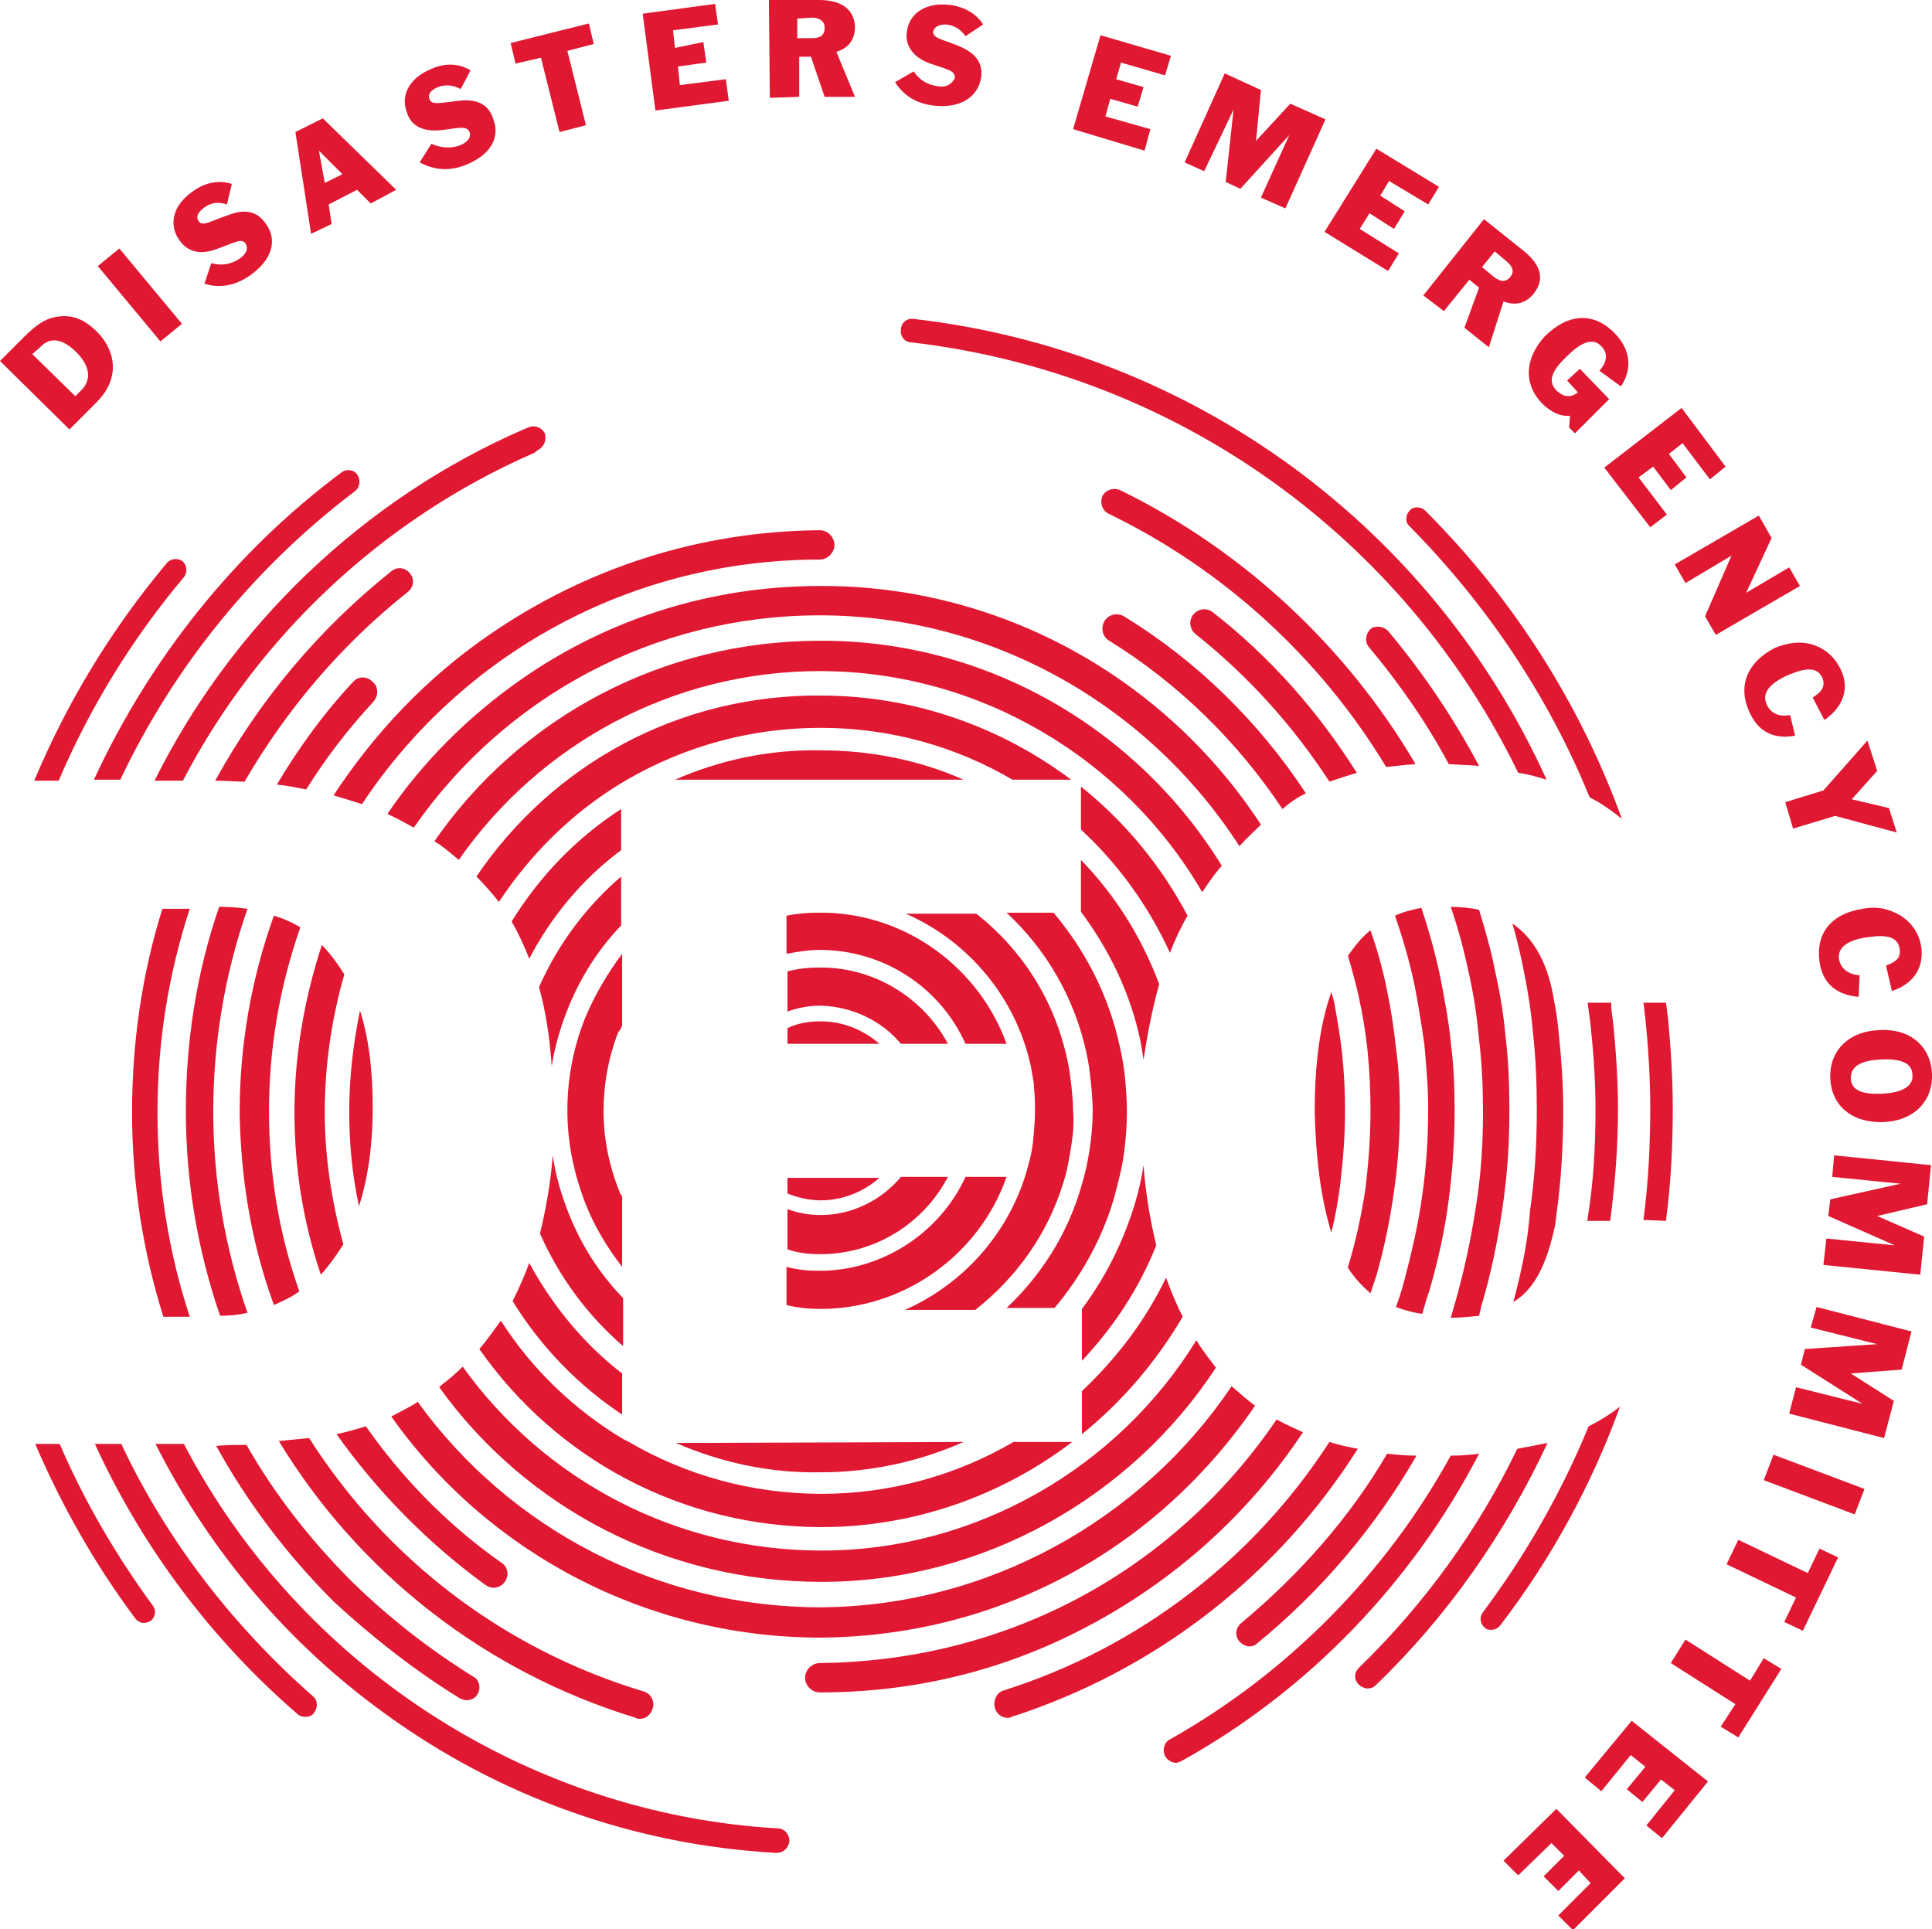<?xml version="1.0" encoding="utf-8"?>
<!-- Generator: Adobe Illustrator 28.3.0, SVG Export Plug-In . SVG Version: 6.00 Build 0)  -->
<svg version="1.1" id="Layer_1" xmlns="http://www.w3.org/2000/svg" xmlns:xlink="http://www.w3.org/1999/xlink" x="0px" y="0px"
	 viewBox="0 0 197.5 197.2" style="enable-background:new 0 0 197.5 197.2;" xml:space="preserve">
<style type="text/css">
	.st0{fill:#E01831;}
</style>
<path class="st0" d="M157.6,41.2c0.9,0.9,1.9,1.4,2.9,1.3l-0.1,1.2l0.6,0.6l3.5-3.5l-3-3.1l-1.3,1.2l1.1,1.2
	c-0.7,0.6-1.5,0.5-2.2-0.2c-0.9-0.9-0.5-2,1.1-3.5c1.5-1.5,2.7-1.9,3.5-1c0.7,0.7,0.6,1.6-0.2,2.5l2.2,1.6c1.2-1.8,1-3.8-0.7-5.5
	c-2.1-2.1-4.7-2-7.1,0.4C155.9,36.6,155.7,39.2,157.6,41.2 M151.4,133.6c1-3.3,1.7-6.7,2.2-10.2c0.5-3.3,0.7-6.6,0.7-9.9
	c0-2.6-0.1-5.1-0.4-7.6c-0.2-2.3-0.6-4.6-1.1-6.8c-0.4-2.1-1-4.1-1.6-6.1c-0.9-0.2-1.9-0.3-2.9-0.3c0.8,2.3,1.4,4.6,1.9,7
	c0.5,2.2,0.8,4.4,1,6.6c0.3,2.4,0.4,4.9,0.4,7.4c0,3.2-0.2,6.4-0.7,9.5c-0.5,3.3-1.2,6.6-2.1,9.8c-0.2,0.6-0.3,1.1-0.5,1.7
	c1,0,2-0.1,2.9-0.2C151.3,134,151.4,133.8,151.4,133.6 M158.1,79.7c-11.6-25.6-35.9-43.8-64.7-47.1c-0.7-0.1-1.3,0.4-1.3,1.1
	C92,34.4,92.5,35,93.2,35c27.3,3.2,50.4,20.1,62,44C156.1,79.1,157.1,79.4,158.1,79.7 M151.5,27.3l1.2,1c0.7,0.5,1.2,0.6,1.7,0
	c0.4-0.5,0.3-1-0.4-1.6l-1.2-1L151.5,27.3z M145.5,30.2l6.2-7.8l4,3.2c1.9,1.5,2.2,3,1.1,4.4c-0.8,1-1.9,1.3-3.1,0.8l-1.5,4.7
	l-2.5-2l1.5-4.1l-1-0.8l-2.6,3.2L145.5,30.2z M154.7,133.1c2-1.2,3.4-3.6,4.3-8c0-0.3,0.1-0.6,0.1-0.9c0.5-3.5,0.7-7.1,0.7-10.7
	c0-2.8-0.2-5.5-0.5-8.3c-0.1-0.9-0.2-1.8-0.4-2.7c-0.6-4-2.1-6.6-4.3-8.1c0.4,1.3,0.7,2.6,1,4c0.5,2.4,0.9,4.7,1.1,7.1
	c0.3,2.6,0.4,5.3,0.4,8c0,3.5-0.2,6.9-0.7,10.3C156.2,126.9,155.5,130.1,154.7,133.1 M81.5,1.9v2H83c0.9,0,1.3-0.3,1.3-1.1
	c0-0.6-0.5-1-1.3-1L81.5,1.9z M78.7,10L78.6,0h5.1c2.4,0,3.6,1,3.7,2.7c0,1.3-0.6,2.2-1.9,2.6l1.9,4.6h-3.1l-1.4-4.1h-1.2v4.1
	L78.7,10z M95.8,8.8c-0.9-0.1-1.8-0.6-2.4-1.5l-1.9,1.1c0.9,1.4,2.2,2.2,4,2.4c2.7,0.3,4.5-0.9,4.8-2.9c0.2-1.5-0.6-2.5-2.3-3.2
	c-1.7-0.7-2.7-0.8-2.6-1.5c0.1-0.4,0.5-0.7,1.3-0.7c0.9,0.1,1.5,0.5,2,1.2l1.8-1.2c-0.7-1.1-1.9-1.8-3.4-2c-2.5-0.3-4.2,0.9-4.4,2.8
	c-0.2,1.4,0.7,2.6,2.4,3.2c1.7,0.6,2.6,0.7,2.5,1.5C97.3,8.6,96.7,9,95.8,8.8 M126.1,11.2l-0.8,7.4l1.5,0.7l5-5.5l-2.9,6.4l2.5,1.1
	l4.1-9.1l-3.6-1.6l-3.5,3.8l0.5-5.2l-3.7-1.7l-4.1,9.1l2,0.9L126.1,11.2z M117.6,13.2l-4.6-1.3l0.5-1.8l2.8,0.8l0.6-2l-2.8-0.8
	l0.5-1.7l4.5,1.3l0.6-2l-7.2-2.1l-2.8,9.6l7.3,2.2L117.6,13.2z M141.9,27.7l1.1-1.8l-4-2.5l1-1.6l2.5,1.6l1.1-1.8l-2.5-1.6l0.9-1.5
	l4,2.4l1.1-1.8l-6.4-3.9l-5.3,8.5L141.9,27.7z M126.9,165.9c-0.6,0.5-0.7,1.3-0.2,1.9c0.3,0.3,0.7,0.5,1,0.5c0.3,0,0.6-0.1,0.8-0.3
	c6.6-5.4,12.1-11.9,16.3-19.2c-1,0-2-0.1-3-0.2C138,155.1,132.9,160.9,126.9,165.9 M124.9,88.5c-8.6-14-24.1-23.1-41.1-23
	c-16.1,0-30.6,7.8-39.4,20.5c0.2,0.1,0.3,0.2,0.5,0.3c0.7,0.5,1.4,1.1,2,1.6C55.2,76,68.8,68.6,83.8,68.6c16.4,0,31.2,9,39.1,22.6
	C123.5,90.3,124.1,89.4,124.9,88.5L124.9,88.5 M83.8,59.9c-11,0-21.6,3.3-30.6,9.6c-5.4,3.8-10,8.4-13.6,13.7
	c0.9,0.4,1.8,0.9,2.7,1.4c9.3-13.4,24.6-21.7,41.5-21.7c17.7,0,33.7,9.3,42.9,23.6c0.7-0.8,1.5-1.5,2.2-2.2
	C119.2,69.4,102.3,59.8,83.8,59.9 M48.7,89.6c0.8,0.8,1.6,1.7,2.3,2.6c3.3-5,7.6-9.2,12.6-12.2c0.2-0.1,0.3-0.2,0.5-0.3
	c5.9-3.4,12.6-5.3,19.8-5.3c7.1,0,13.8,1.9,19.6,5.3h6c-7.2-5.4-16.1-8.6-25.6-8.6C69.4,71,56.5,78.1,48.7,89.6 M45.1,141.6
	c-0.1,0.1-0.1,0.1-0.2,0.2c8.9,12.4,23.3,19.9,39.1,19.9c16.4,0,31.6-8.6,40.3-21.9c-0.7-0.9-1.4-1.8-2-2.8
	c-8,13-22.5,21.5-38.3,21.5c-14.8,0-28.3-7.1-36.7-18.8C46.6,140.4,45.9,141,45.1,141.6 M151.2,78.3c-2.6-4.9-5.7-9.5-9.3-13.8
	c-0.5-0.5-1.3-0.6-1.8-0.2c-0.5,0.5-0.6,1.3-0.2,1.8c3.1,3.7,5.9,7.7,8.2,12C149.3,78.2,150.3,78.2,151.2,78.3 M140.1,132.2
	c0.2-0.6,0.4-1.2,0.6-1.8c0.8-2.8,1.4-5.7,1.8-8.6c0.4-2.7,0.6-5.6,0.6-8.3c0-2.1-0.1-4.3-0.4-6.4c-0.2-1.9-0.5-3.9-0.9-5.8
	c-0.4-2.1-1-4.2-1.7-6.2c-0.9,0.7-1.6,1.6-2.3,2.6c0.4,1.4,0.8,2.8,1.1,4.2c0.4,1.8,0.7,3.6,0.9,5.5c0.2,2,0.3,4.1,0.3,6.1
	c0,2.7-0.2,5.3-0.5,7.9c-0.4,2.7-1,5.5-1.8,8.1v0.1C138.5,130.7,139.3,131.5,140.1,132.2 M74.5,10.3l-0.3-2.2l-4.7,0.6l-0.2-1.9
	l2.9-0.4l-0.3-2.1L69,4.9l-0.2-1.8l4.6-0.6l-0.3-2.1l-7.4,1l1.3,9.9L74.5,10.3z M146.1,132c0.9-3.1,1.6-6.2,2-9.4
	c0.4-3,0.6-6.1,0.6-9.1c0-2.4-0.1-4.7-0.4-7c-0.2-2.1-0.6-4.2-1-6.3c-0.5-2.5-1.2-5-2-7.4c-1,0.2-1.8,0.4-2.7,0.8
	c0.8,2.3,1.5,4.7,2,7.1c0.4,2,0.7,4,1,6c0.2,2.2,0.4,4.5,0.4,6.7c0,2.9-0.2,5.9-0.6,8.7c-0.4,3-1.1,6-1.9,9
	c-0.2,0.8-0.5,1.7-0.8,2.5c0.8,0.3,1.8,0.6,2.7,0.7C145.6,133.6,145.8,132.8,146.1,132 M114.5,50.1c-0.7-0.3-1.5,0-1.8,0.6
	c-0.3,0.7,0,1.5,0.6,1.8c11.8,5.7,21.7,14.8,28.4,25.9c0.9-0.1,1.9-0.2,3-0.3C137.7,66.2,127.2,56.3,114.5,50.1 M133.5,81.1
	c-4.8-7.3-11.1-13.5-18.6-18.1c-0.7-0.4-1.6-0.2-2,0.5c-0.4,0.7-0.2,1.6,0.5,2c7.1,4.4,13.1,10.3,17.7,17.2
	C131.8,82.1,132.6,81.5,133.5,81.1 M178.9,171.8l-6.6-4.2l-1.5,2.4l6.6,4.2l-1.5,2.3l1.8,1.1l4.4-7l-1.8-1.1L178.9,171.8z
	 M162,181.7l1.7,1.4l3-3.7l1.5,1.2l-1.9,2.3l1.6,1.3l1.9-2.3l1.4,1.1l-2.9,3.6l1.6,1.3l4.7-5.8l-7.8-6.2L162,181.7z M153.7,190.2
	l1.5,1.5l3.4-3.3l1.3,1.3l-2.1,2.1l1.5,1.5l2.1-2.1l1.2,1.3l-3.3,3.3l1.5,1.5l5.3-5.3l-7-7.1L153.7,190.2z M162.4,145.8
	c-2.8,6.8-6.4,13.1-10.8,19c-0.4,0.5-0.3,1.2,0.2,1.6c0.2,0.2,0.4,0.2,0.7,0.2s0.7-0.2,0.9-0.5c5.2-6.8,9.3-14.3,12.2-22.3
	C164.7,144.5,163.6,145.2,162.4,145.8 M155.1,148.1c-4,8.3-9.5,15.9-16.2,22.4c-0.5,0.5-0.5,1.2,0,1.7c0.2,0.2,0.6,0.4,0.9,0.4
	c0.3,0,0.6-0.1,0.8-0.3c7.4-7.1,13.3-15.6,17.6-24.8C157.2,147.7,156.2,147.9,155.1,148.1 M184.8,160.8l-7.1-3.4l-1.2,2.5l7.1,3.4
	l-1.2,2.5l1.9,0.9l3.6-7.5l-1.9-0.9L184.8,160.8z M69,79.7h29.5c-4.5-2-9.5-3-14.6-3C78.6,76.6,73.6,77.7,69,79.7 M187.3,120.3
	l7,0.7l-7.2,1.6l-0.2,1.7l6.8,3l-7-0.7l-0.3,2.7l9.9,1l0.4-3.9l-4.8-2.1l5.1-1.2l0.4-4l-9.9-1L187.3,120.3z M185.1,135.7l6.8,1.7
	l-7.4,0.5l-0.4,1.6l6.3,4l-6.8-1.7l-0.7,2.7l9.7,2.5l1-3.8l-4.4-2.8l5.2-0.4l1-3.9l-9.7-2.5L185.1,135.7z M148.3,148.8
	c-6.6,12-16.6,22.2-28.7,29c-0.6,0.3-0.8,1.1-0.5,1.7c0.2,0.4,0.7,0.7,1.1,0.7c0.2,0,0.4-0.1,0.6-0.2c13-7.2,23.6-18.3,30.4-31.4
	C150.4,148.7,149.4,148.8,148.3,148.8 M180.3,151.3l9.3,3.5l1-2.6l-9.3-3.5L180.3,151.3z M18.6,33.1l-6.4-7.7L10,27.2l6.4,7.7
	L18.6,33.1z M22.3,25.4c1.7-0.6,2.4-1.1,2.8-0.5c0.3,0.5,0.1,1.1-0.7,1.6c-0.8,0.5-1.7,0.7-2.8,0.4L20.9,29c1.6,0.5,3.1,0.2,4.6-0.8
	c2.3-1.6,2.9-3.6,1.7-5.3c-0.9-1.3-2.1-1.6-3.9-0.9c-1.8,0.6-2.6,1.2-3,0.6c-0.3-0.4-0.1-0.9,0.6-1.4s1.4-0.6,2.3-0.3l0.5-2.1
	c-1.3-0.4-2.6-0.2-3.9,0.7c-2.1,1.4-2.6,3.4-1.5,5C19.2,25.8,20.5,26.1,22.3,25.4 M3.3,36.2l4.4,4.3l0.6-0.6
	c1.1-1.1,0.9-2.5-0.5-3.9s-2.7-1.6-3.7-0.5L3.3,36.2z M7.1,43.9l-7.1-7l2.4-2.4c1.1-1.1,2.1-1.9,3.3-2.1c1.6-0.3,2.9,0.2,4.2,1.5
	c1.2,1.2,1.8,2.7,1.6,4.2c-0.2,1.3-0.8,2.2-1.8,3.2L7.1,43.9z M55.3,5.9l1.9,7.6l2.7-0.7L58,5.2l2.7-0.7l-0.5-2.1l-8,2l0.5,2.1
	L55.3,5.9z M32.6,15.4l0.6,3.3l1.8-0.9L32.6,15.4z M31.8,23.9l-1.6-10.4l2.8-1.4l7.5,7.3l-2.6,1.4l-1.4-1.4l-2.9,1.5l0.3,2
	L31.8,23.9z M45.1,13.3c1.8-0.2,2.6-0.5,2.9,0.2c0.2,0.5-0.2,1.1-1.1,1.4c-0.9,0.3-1.9,0.2-2.8-0.2l-1.2,1.9c1.5,0.8,3,0.9,4.6,0.3
	c2.6-1,3.7-2.8,2.9-4.8c-0.5-1.5-1.7-2-3.5-1.8c-1.9,0.2-2.8,0.5-3-0.2c-0.2-0.4,0.1-0.9,0.9-1.2c0.8-0.3,1.5-0.2,2.3,0.2l1-1.9
	C47,6.5,45.6,6.4,44.2,7c-2.3,0.9-3.3,2.7-2.6,4.5C42,12.9,43.3,13.5,45.1,13.3 M133.2,146.4c-0.9-0.4-1.8-0.8-2.7-1.3
	c-5.3,7.8-12.4,14.2-20.9,18.6c-8,4.1-16.7,6.2-25.8,6.3c-0.8,0-1.5,0.7-1.5,1.5s0.7,1.5,1.5,1.5c9.6,0,18.7-2.2,27.1-6.6
	C120.1,161.6,127.7,154.7,133.2,146.4 M18.8,59c0.4-0.5,0.3-1.2-0.1-1.6c-0.5-0.4-1.2-0.3-1.6,0.1C11.4,64.3,6.9,71.7,3.5,79.8H6
	C9.2,72.3,13.5,65.3,18.8,59 M138.8,148.1c-1-0.2-2-0.4-2.9-0.7c-7.7,11.9-19.4,21-33.3,25.4c-0.7,0.2-1.1,1-0.9,1.8
	c0.2,0.6,0.7,1,1.3,1c0.1,0,0.3,0,0.4-0.1C118.3,170.7,130.7,160.9,138.8,148.1 M79.5,186.9c-25.7-1.5-48.9-16.7-60.7-39.3h-2.9
	c5.5,10.9,13.5,20.4,23.5,27.6c11.7,8.5,25.5,13.4,39.9,14.2h0.1c0.7,0,1.2-0.5,1.3-1.2C80.7,187.5,80.2,186.9,79.5,186.9
	 M12.4,147.6H9.7c4.8,10.5,11.9,20,20.7,27.6c0.2,0.2,0.5,0.3,0.8,0.3s0.7-0.1,0.9-0.4c0.4-0.5,0.4-1.3-0.1-1.7
	C23.8,166.2,17,157.4,12.4,147.6 M6.1,147.6H3.6c2.7,6.3,6.1,12.3,10.2,17.8c0.2,0.3,0.6,0.5,0.9,0.5c0.2,0,0.5-0.1,0.7-0.2
	c0.5-0.4,0.6-1.1,0.2-1.6C11.8,158.9,8.6,153.4,6.1,147.6 M178.8,72.7c0.9,2.1,2.5,2.9,4.7,2.5l-0.5-2.1c-1.2,0.2-2-0.2-2.4-1.1
	c-0.5-1.1,0.2-2.1,2.2-3c1.9-0.8,3-0.8,3.5,0.3c0.3,0.8,0,1.4-1,2l1.2,2.3c1.9-1.3,2.6-3.2,1.7-5.1c-0.6-1.3-1.6-2.2-2.9-2.6
	c-1.2-0.4-2.5-0.2-3.8,0.3C178.7,67.6,177.6,70,178.8,72.7 M49.6,162c0.3,0.2,0.6,0.3,0.8,0.3c0.5,0,0.9-0.2,1.2-0.6
	c0.5-0.7,0.3-1.6-0.4-2c-5.4-3.8-10-8.5-13.8-13.9c-1,0.3-2,0.6-3,0.8C38.6,152.5,43.7,157.7,49.6,162 M108.7,120.9
	c0.4-1.2,0.6-2.5,0.8-3.7c0.2-1.2,0.3-2.4,0.2-3.6c0-0.9-0.1-1.9-0.2-2.8c-0.1-0.8-0.2-1.7-0.4-2.5c-1.3-6.1-4.7-11.3-9.3-14.9h-7.2
	c6.4,2.8,11.3,8.6,12.8,15.7c0.1,0.7,0.3,1.4,0.3,2.1c0.1,0.8,0.1,1.6,0.1,2.4c0,1-0.1,2.1-0.2,3.1c-0.1,1.1-0.4,2.1-0.7,3.2
	c-1.9,6.3-6.5,11.4-12.4,14h7.2C104,130.5,107.1,126.1,108.7,120.9 M35.7,113.6c0,3.3,0.3,6.5,1,9.7c0.9-2.8,1.4-6.2,1.4-10.1
	c0-3.8-0.4-7.1-1.3-9.9C36.1,106.7,35.7,110.2,35.7,113.6 M35.1,127.2c-1.2-4.4-1.9-8.9-1.9-13.5c0-4.8,0.7-9.6,2-14.1
	c-0.7-1.1-1.4-2.1-2.3-3c-1.8,5.5-2.8,11.3-2.8,17.1c0,5.7,0.9,11.3,2.7,16.6C33.7,129.3,34.4,128.3,35.1,127.2 M54,43.7l-0.5,0.2
	c-16.3,7.1-29.8,20-37.7,35.9h2.9C26.4,65,39.2,53,54.6,46.3L55,46c0.6-0.3,0.9-1,0.7-1.7C55.4,43.7,54.6,43.4,54,43.7 M47,173.6
	c0.2,0.1,0.5,0.2,0.7,0.2c0.4,0,0.9-0.2,1.1-0.6c0.4-0.6,0.2-1.5-0.4-1.8c-4.5-2.8-8.6-6-12.4-9.7c-4.2-4.2-7.9-8.9-10.8-14
	c-1,0-2,0-3.1,0.1c3.2,5.8,7.2,11.1,12,15.9C38,167.3,42.3,170.7,47,173.6 M25.3,134.2c-2.3-6.6-3.5-13.5-3.5-20.6
	s1.2-14.1,3.5-20.7c-0.8-0.1-1.7-0.2-2.6-0.2h-0.3c-2.3,6.7-3.4,13.7-3.4,20.9c0,7.2,1.2,14.2,3.5,20.9
	C23.5,134.5,24.4,134.4,25.3,134.2 M19.4,134.6c-2.2-6.7-3.3-13.7-3.3-20.9c0-7.1,1.1-14.1,3.3-20.8h-2.8
	c-2.1,6.7-3.1,13.7-3.1,20.8c0,7.2,1.1,14.2,3.2,20.9H19.4z M34.9,48.3c-11,8.2-19.6,19.1-25.3,31.4h2.7C17.8,68.1,26,58,36.3,50.2
	c0.5-0.4,0.6-1.2,0.2-1.7C36.2,48,35.4,47.9,34.9,48.3 M36.1,69.7c-3,3.2-5.6,6.8-7.8,10.5c1,0.1,2,0.3,3,0.5c2-3.2,4.3-6.2,6.9-9
	c0.5-0.6,0.5-1.5-0.1-2C37.5,69.1,36.6,69.1,36.1,69.7 M83.8,57.2c0.8,0,1.5-0.7,1.5-1.5s-0.7-1.5-1.5-1.5C71.6,54.3,60,58,50,64.9
	c-6.4,4.4-11.7,10-15.9,16.4c1,0.3,2,0.6,2.9,0.9C47.3,66.7,64.6,57.2,83.8,57.2 M172.3,59.6l4.7-2.8l-2.7,6.2l1.1,1.9l8.6-5
	l-1.1-1.9l-4.4,2.6l2.6-5.6l-1.3-2.3l-8.6,5L172.3,59.6z M182.5,82l0.8,2.7l4.3-1.3l6.3,1.7l-0.8-2.5l-3.8-0.9l2.6-2.9l-1-3.1
	l-4.5,5.1L182.5,82z M168.7,53.9l1.7-1.3l-2.9-3.8l1.5-1.1l1.8,2.4l1.6-1.3l-1.8-2.4l1.4-1.1l2.8,3.7l1.6-1.3l-4.5-6l-7.9,6.1
	L168.7,53.9z M195.5,109.9c0-1.2-1.1-1.7-3.2-1.6c-2.1,0.1-3.1,0.7-3.1,1.9c0,1.2,1.1,1.7,3.2,1.6
	C194.5,111.7,195.6,111,195.5,109.9 M197.5,109.8c0.1,2.8-1.9,4.8-5,4.9c-3.2,0.1-5.3-1.7-5.4-4.5c-0.1-2.8,1.9-4.8,5-4.9
	C195.3,105.1,197.4,107,197.5,109.8 M190.4,92.9c-3.2,0.5-4.8,2.5-4.4,5.4c0.3,2.2,1.7,3.4,4,3.6l0.1-2.2c-1.2-0.1-1.9-0.7-2.1-1.6
	c-0.2-1.2,0.8-2,2.9-2.3c2.1-0.3,3.1,0,3.3,1.2c0.1,0.9-0.3,1.3-1.4,1.7l0.6,2.6c2.2-0.7,3.3-2.4,3-4.5c-0.2-1.4-1-2.5-2.1-3.2
	C193.1,92.9,191.9,92.6,190.4,92.9 M170.3,124.8c0.5-3.7,0.7-7.6,0.7-11.4c0-3.2-0.2-6.3-0.5-9.5c-0.1-0.5-0.1-0.9-0.2-1.4H168
	c0.1,0.5,0.1,1.1,0.2,1.6c0.3,3,0.5,6.1,0.5,9.2c0,3.8-0.2,7.6-0.7,11.4L170.3,124.8z M124,62.6c-0.6-0.5-1.5-0.4-2,0.2
	c-0.5,0.6-0.4,1.5,0.2,2c5.4,4.3,10,9.4,13.7,15.1c0.9-0.3,1.8-0.6,2.8-0.9C134.8,72.8,129.9,67.2,124,62.6 M136.1,126
	c0.4-1.6,0.7-3.3,0.9-4.9c0.3-2.5,0.5-5,0.5-7.6c0-1.9-0.1-3.9-0.3-5.8c-0.2-1.8-0.5-3.5-0.8-5.2c-0.1-0.4-0.2-0.7-0.3-1.1
	c-1.1,3.1-1.7,7.1-1.7,12.1c0,0,0,0,0,0.1l0,0C134.5,118.6,135.1,122.8,136.1,126 M41.9,58.6c-0.5-0.6-1.3-0.7-1.9-0.2
	c-7.4,5.9-13.5,13.2-18,21.4c1,0,2,0.1,3,0.1c4.3-7.4,9.9-14,16.7-19.4C42.3,60,42.4,59.2,41.9,58.6 M162.2,124.8h2.4
	c0.5-3.7,0.8-7.6,0.8-11.4c0-3-0.2-5.9-0.5-8.9c-0.1-0.7-0.2-1.3-0.2-2h-2.4c0.1,0.8,0.2,1.5,0.3,2.3c0.3,2.8,0.5,5.7,0.5,8.6
	c0,3.7-0.2,7.5-0.8,11.1C162.3,124.7,162.3,124.7,162.2,124.8 M145.7,52.2c-0.4-0.4-1.2-0.5-1.6,0c-0.4,0.4-0.5,1.2,0,1.6
	c7.9,8,14.2,17.4,18.4,27.7c1.2,0.6,2.3,1.4,3.3,2.2C161.5,71.9,154.7,61.2,145.7,52.2 M28,133.4c0.9-0.4,1.8-0.8,2.6-1.4
	c-2.1-5.9-3.1-12.1-3.1-18.4c0-6.5,1.1-12.8,3.2-18.8c-0.8-0.5-1.7-0.9-2.7-1.2c-2.3,6.4-3.5,13.2-3.5,20.1
	C24.6,120.5,25.7,127.1,28,133.4 M49,137.9c7.9,11.3,20.8,18.2,35,18.2c9.4,0,18.4-3.2,25.6-8.7h-6c-5.8,3.4-12.6,5.3-19.6,5.3
	c-7.1,0-13.9-1.9-19.7-5.3c-0.2-0.1-0.4-0.2-0.6-0.3c-5-3-9.3-7.1-12.5-12.1C50.4,136.1,49.7,137.1,49,137.9 M52.3,94.2
	c0.7,1.2,1.3,2.5,1.8,3.8c2.3-4.4,5.5-8.2,9.4-11.1v-4.2C59,85.6,55.2,89.5,52.3,94.2 M54.1,129.1c-0.5,1.4-1.1,2.7-1.7,3.9
	c2.9,4.7,6.7,8.6,11.2,11.6v-4.2C59.7,137.4,56.5,133.5,54.1,129.1 M55.1,100.9c0.7,2.5,1.1,5.2,1.3,8.1c0.3-1.9,0.8-3.7,1.5-5.5
	c1.3-3.4,3.2-6.4,5.6-8.9v-5C60,92.6,57.1,96.4,55.1,100.9 M92.1,106.7h4.8c-2.5-4.7-7.5-7.8-13-7.8c-1.2,0-2.3,0.1-3.4,0.4v4.1
	c1.1-0.4,2.2-0.6,3.4-0.6C87.1,102.9,90.1,104.3,92.1,106.7 M89.9,106.7c-1.6-1.4-3.7-2.3-6-2.3c-1.2,0-2.4,0.2-3.4,0.7v1.6
	L89.9,106.7z M84.4,93.3h-0.9c-1,0-2.1,0.1-3.1,0.3v3.9c1.1-0.2,2.2-0.4,3.4-0.4c6.5,0,12.3,3.8,14.9,9.6h4.2
	C100.1,99,92.8,93.5,84.4,93.3 M83.9,128.2c5.5,0,10.5-3.1,13-7.9h-4.8c-2,2.4-5,3.9-8.2,3.9c-1.2,0-2.3-0.2-3.4-0.6v4.1
	C81.6,128.1,82.7,128.2,83.9,128.2 M83.9,133.8c8.5,0,16.2-5.5,19-13.5h-4.2c-2.6,5.7-8.5,9.6-14.9,9.6c-1.2,0-2.3-0.1-3.4-0.4v3.9
	C81.6,133.7,82.7,133.8,83.9,133.8 M83.9,122.7c2.3,0,4.4-0.9,6-2.3h-9.4v1.6C81.5,122.4,82.7,122.7,83.9,122.7 M58.2,124.2
	c-0.8-2-1.4-4-1.7-6.1c-0.2,2.8-0.7,5.5-1.3,8c2,4.5,4.9,8.4,8.5,11.5v-4.9C61.3,130.2,59.5,127.4,58.2,124.2 M118.5,100.6
	c-1.8-4.8-4.5-9.1-8-12.7v5.3c2.9,3.9,5.1,8.4,6.1,13.3c0.1,0.6,0.2,1.2,0.3,1.8C117.3,105.7,117.8,103.1,118.5,100.6 M110.6,139.1
	c3.2-3.4,5.8-7.3,7.6-11.8c-0.6-2.5-1.1-5.3-1.3-8.2c-0.2,1.3-0.5,2.7-0.9,4c-1.2,3.9-3,7.5-5.4,10.7L110.6,139.1z M63.6,104.8v-7.3
	c-1.5,2-2.8,4.2-3.8,6.6c-1.2,3-1.8,6.2-1.8,9.4c0,3.4,0.7,6.7,2,9.9c0.9,2.2,2.2,4.3,3.6,6.1v-7.2c-0.1-0.1-0.1-0.2-0.2-0.3
	c-1.1-2.7-1.7-5.5-1.7-8.4c0-2.8,0.5-5.5,1.5-8.1C63.4,105.3,63.5,105.1,63.6,104.8 M116.3,156.4c4.7-3.6,8.7-7.9,12-12.7
	c-0.8-0.6-1.6-1.3-2.4-2c-9.2,13.7-25,22.5-42,22.6c-16.6,0-31.8-8-41.2-21c-0.9,0.6-1.8,1-2.7,1.5c9.9,14,26.2,22.6,43.9,22.6
	C95.8,167.3,107,163.5,116.3,156.4 M120.9,134.6c-0.6-1.2-1.2-2.6-1.7-4c-2.1,4.4-5.1,8.3-8.6,11.6v4.4
	C114.7,143.3,118.2,139.2,120.9,134.6 M102.9,93.3c4.1,3.8,7,8.8,8.2,14.5c0.2,0.9,0.3,1.8,0.4,2.7c0.1,1,0.2,2,0.2,3
	c0,1.3-0.1,2.6-0.3,3.9c-0.2,1.4-0.5,2.7-0.9,4c-1.4,4.8-4.1,9-7.6,12.3h4.9c2.7-3.2,4.9-7.1,6.1-11.3c0.4-1.5,0.8-3,1-4.5
	s0.3-2.9,0.3-4.4c0-1.1-0.1-2.3-0.2-3.4c-0.1-1-0.3-2.1-0.5-3c-1.1-5.2-3.5-9.9-6.8-13.8L102.9,93.3z M83.9,150.5
	c5.1,0,10.1-1.1,14.6-3.1l-29.4,0.1C73.7,149.5,78.7,150.6,83.9,150.5 M110.5,80.4v4.4c3.8,3.5,6.9,7.8,9.1,12.6
	c0.5-1.3,1.1-2.6,1.8-3.8C118.7,88.5,115,84,110.5,80.4 M65,175.6c-15.4-4.7-28.3-14.8-36.5-28.3c1.1-0.1,2.1-0.2,3.1-0.3
	c7.9,12.4,19.9,21.6,34.2,25.9c0.7,0.2,1.2,1,0.9,1.8c-0.2,0.6-0.7,1-1.3,1C65.2,175.7,65.1,175.7,65,175.6"/>
</svg>
